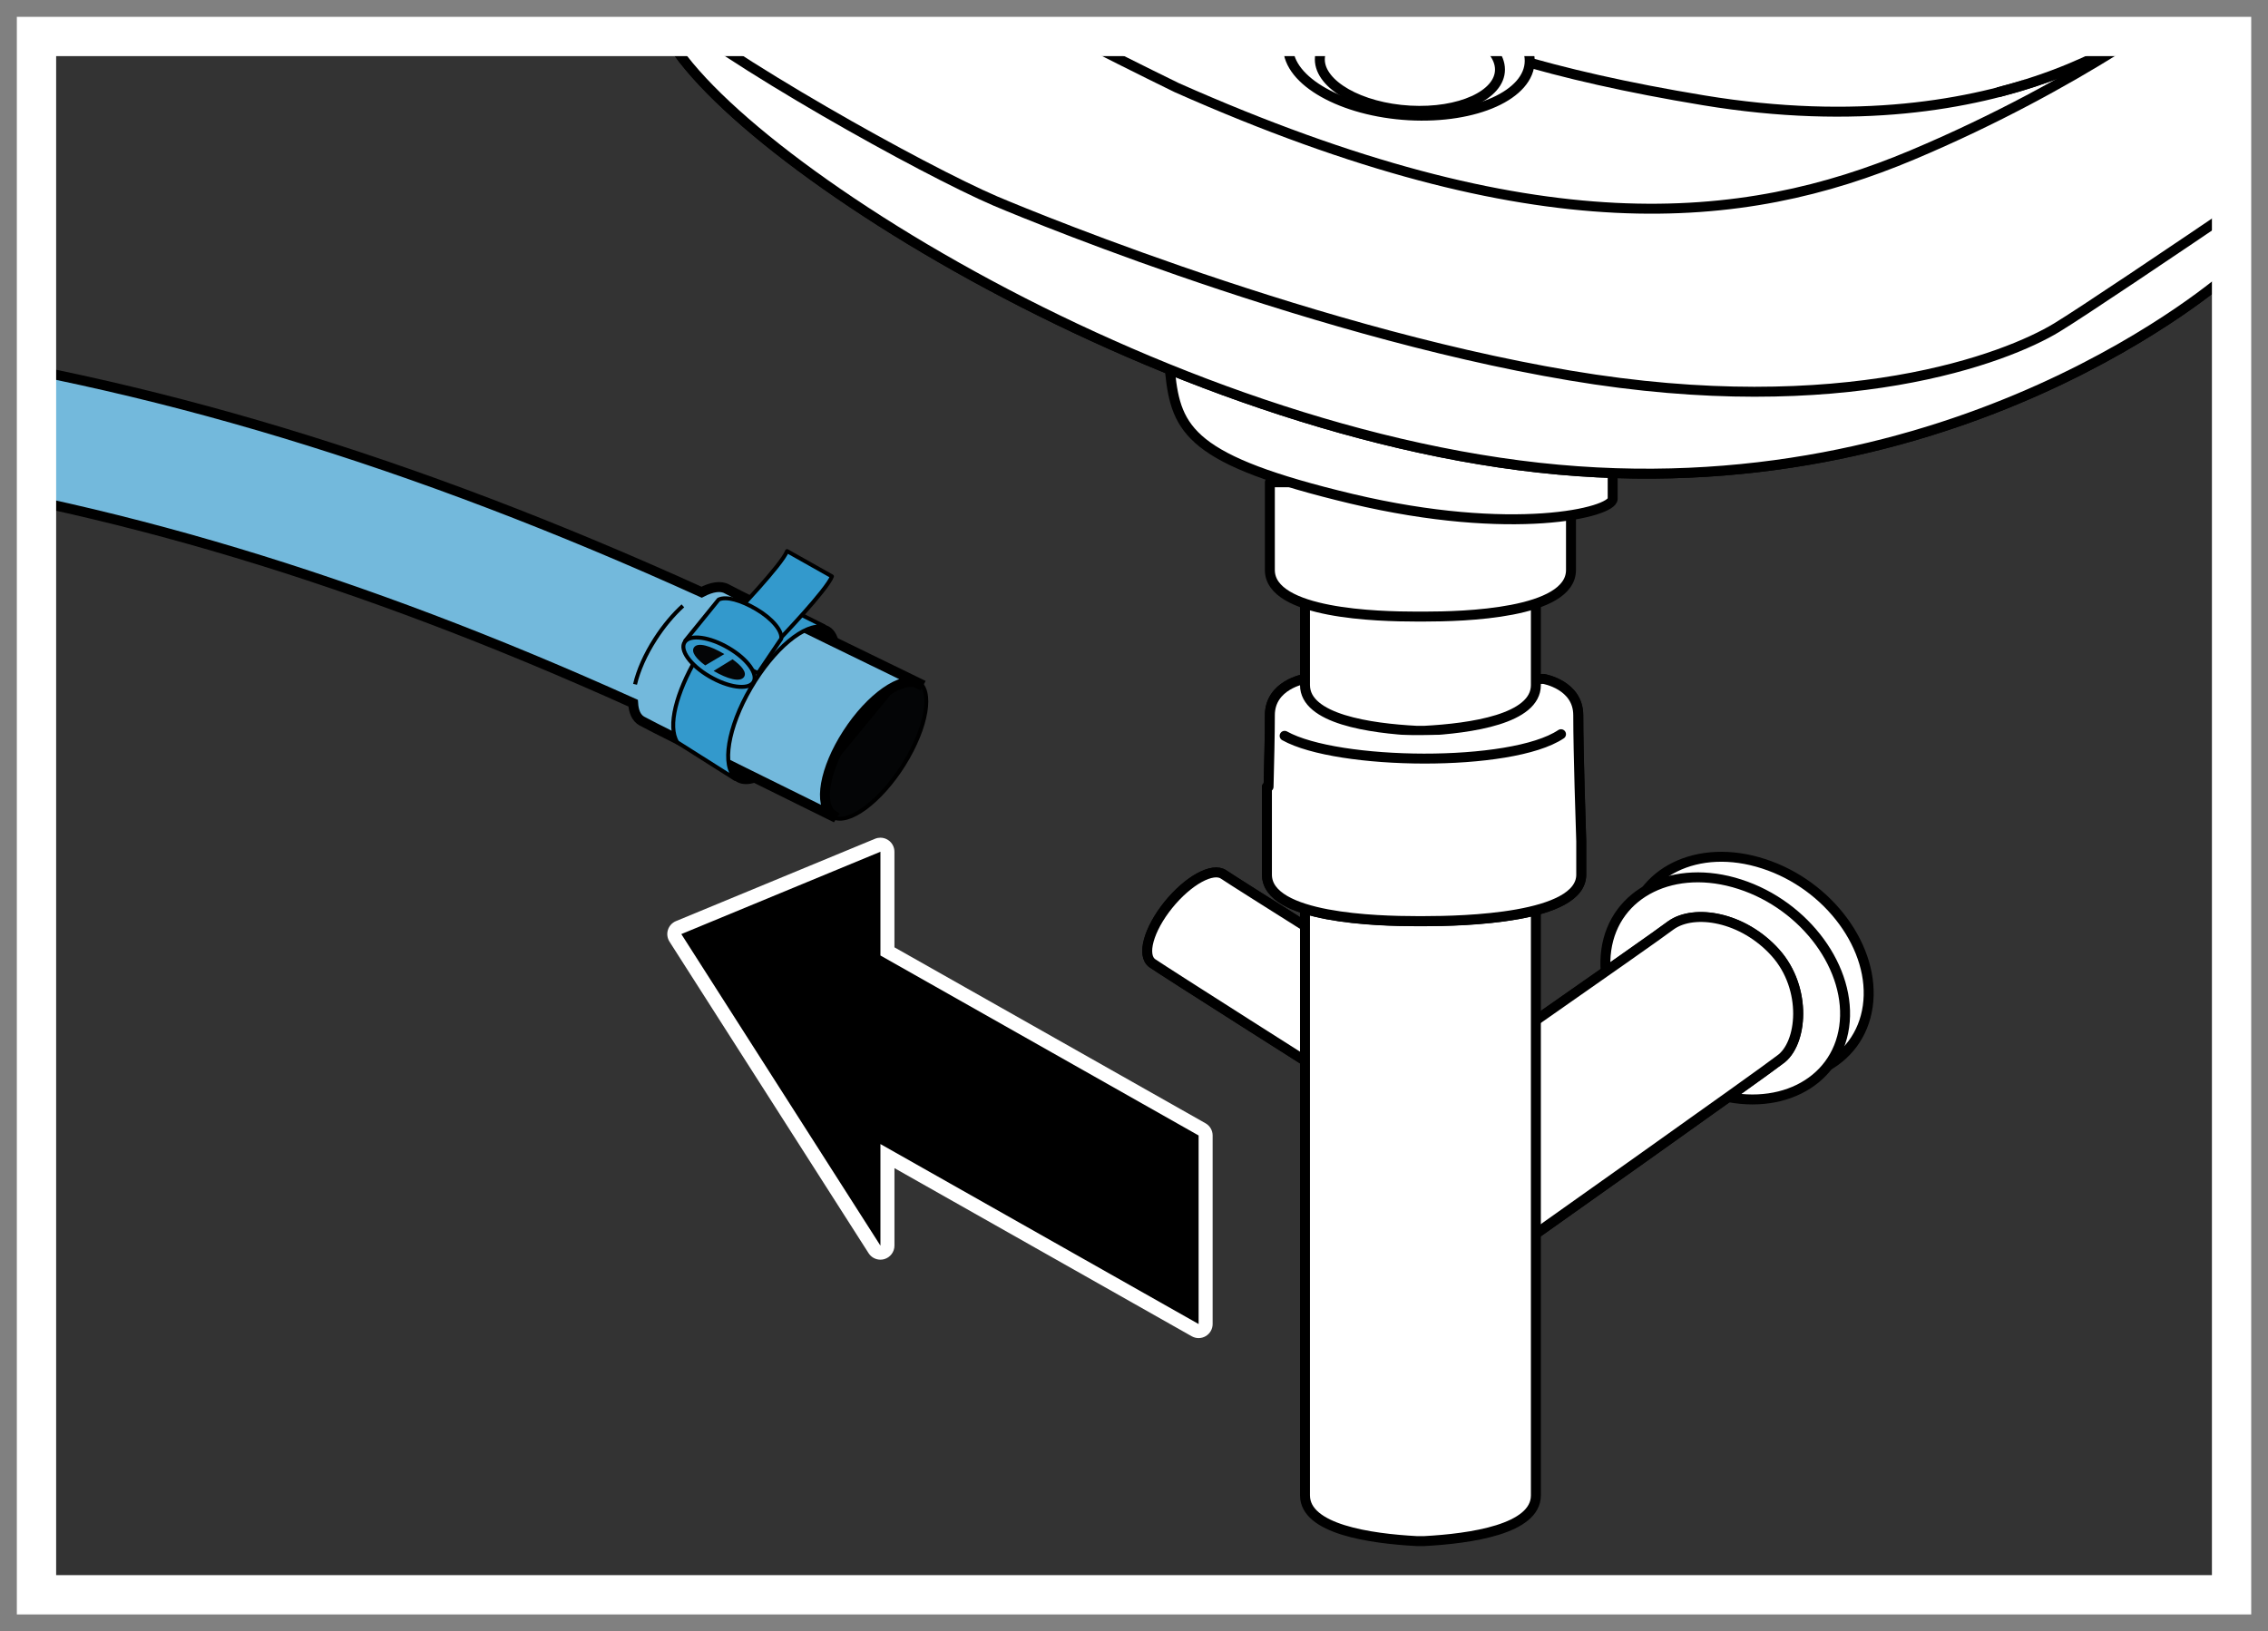 <?xml version="1.0" encoding="utf-8"?>
<!-- Generator: Adobe Illustrator 26.0.3, SVG Export Plug-In . SVG Version: 6.00 Build 0)  -->
<svg version="1.1" xmlns="http://www.w3.org/2000/svg" xmlns:xlink="http://www.w3.org/1999/xlink" x="0px" y="0px"
	 width="161.57px" height="116.22px" viewBox="0 0 161.57 116.22" enable-background="new 0 0 161.57 116.22" xml:space="preserve">
<rect x="0" y="0" width="161.57" height="116.22" fill="#333333" stroke="none"/>
<g id="Inhalt">
	<g id="_x30_30_Pfeil_rechts_2_">
		<g id="_x30_30_Pfeil_rechts_3_">
			<g>
				<path d="M85.388,94.831c-0.085,0-0.17-0.021-0.246-0.064l-21.921-12.4v6.379c0,0.222-0.146,0.418-0.36,0.479
					c-0.046,0.014-0.093,0.021-0.14,0.021c-0.167,0-0.328-0.084-0.421-0.23L48.116,66.818c-0.08-0.125-0.1-0.278-0.056-0.42
					c0.044-0.141,0.149-0.255,0.286-0.312l14.183-5.866c0.062-0.025,0.126-0.038,0.191-0.038c0.098,0,0.194,0.028,0.278,0.084
					c0.139,0.093,0.222,0.249,0.222,0.416v7.101l22.413,12.679c0.157,0.089,0.254,0.255,0.254,0.436v13.434
					c0,0.178-0.095,0.343-0.248,0.432C85.562,94.809,85.475,94.831,85.388,94.831z"/>
				<path fill="#FFFFFF" d="M62.721,60.683v7.392l22.667,12.822v13.434L62.721,81.509v7.237L48.537,66.549L62.721,60.683
					 M62.72,59.682c-0.129,0-0.259,0.025-0.382,0.076l-14.183,5.867c-0.273,0.113-0.483,0.342-0.572,0.624
					c-0.089,0.282-0.048,0.589,0.111,0.839l14.183,22.196c0.187,0.293,0.508,0.462,0.843,0.462c0.093,0,0.188-0.013,0.28-0.04
					c0.426-0.125,0.72-0.516,0.72-0.96v-5.522l21.175,11.978c0.153,0.086,0.323,0.13,0.492,0.13c0.174,0,0.348-0.045,0.504-0.136
					c0.307-0.179,0.496-0.508,0.496-0.864V80.897c0-0.36-0.194-0.693-0.508-0.87l-22.16-12.535v-6.809
					c0-0.334-0.167-0.646-0.444-0.831C63.109,59.74,62.916,59.682,62.72,59.682L62.72,59.682z"/>
			</g>
		</g>
	</g>
	<g>
		<path d="M53.477,49.028c1.743-3.006,4.185-4.928,5.456-4.293c1.259,0.63,0.871,3.575-0.876,6.572
			c-1.747,3.007-4.184,4.93-5.456,4.295C51.336,54.97,51.73,52.03,53.477,49.028L53.477,49.028z M53.477,49.028"/>
		
			<path fill="none" stroke="#000000" stroke-width="0.283" stroke-linecap="round" stroke-linejoin="round" stroke-miterlimit="3.864" d="
			M53.477,49.028c1.743-3.006,4.185-4.928,5.456-4.293c1.259,0.63,0.871,3.575-0.876,6.572c-1.747,3.007-4.184,4.93-5.456,4.295
			C51.336,54.97,51.73,52.03,53.477,49.028L53.477,49.028z M53.477,49.028"/>
		<path fill-rule="evenodd" clip-rule="evenodd" fill="#040506" d="M60.291,52.265c1.675-2.668,3.948-4.338,5.077-3.725
			c1.123,0.608,0.679,3.265-0.991,5.938c-1.675,2.661-3.944,4.333-5.071,3.724C58.177,57.589,58.62,54.932,60.291,52.265"/>
		<path fill="none" stroke="#000000" stroke-width="0.283" stroke-miterlimit="3.864" d="M60.291,52.265
			c1.675-2.668,3.948-4.338,5.077-3.725c1.123,0.608,0.679,3.265-0.991,5.938c-1.675,2.661-3.944,4.333-5.071,3.724
			C58.177,57.589,58.62,54.932,60.291,52.265"/>
		<path fill="#FFFFFF" d="M116.112,66.209c0.58-4.097,4.841-6.194,9.519-4.672c4.677,1.511,8.007,6.057,7.427,10.154
			c-0.58,4.097-4.847,6.189-9.519,4.683C118.856,74.852,115.532,70.306,116.112,66.209L116.112,66.209z M116.112,66.209"/>
		
			<path fill="none" stroke="#000000" stroke-width="0.709" stroke-linecap="round" stroke-linejoin="round" stroke-miterlimit="3.864" d="
			M116.112,66.209c0.58-4.097,4.841-6.194,9.519-4.672c4.677,1.511,8.007,6.057,7.427,10.154c-0.58,4.097-4.847,6.189-9.519,4.683
			C118.856,74.852,115.532,70.306,116.112,66.209L116.112,66.209z M116.112,66.209"/>
		<path fill="#FFFFFF" d="M114.431,67.677c0.58-4.097,4.847-6.194,9.519-4.677c4.683,1.511,8.007,6.063,7.427,10.16
			c-0.58,4.097-4.847,6.189-9.519,4.683C117.175,76.32,113.85,71.774,114.431,67.677L114.431,67.677z M114.431,67.677"/>
		
			<path fill="none" stroke="#000000" stroke-width="0.709" stroke-linecap="round" stroke-linejoin="round" stroke-miterlimit="3.864" d="
			M114.431,67.677c0.58-4.097,4.847-6.194,9.519-4.677c4.683,1.511,8.007,6.063,7.427,10.16c-0.58,4.097-4.847,6.189-9.519,4.683
			C117.175,76.32,113.85,71.774,114.431,67.677L114.431,67.677z M114.431,67.677"/>
		<path fill="#E1EBF4" d="M108.007,88.901c0,0,17.647-12.493,18.791-13.392c1.611-1.101,1.983-5.066-0.317-7.634
			c-2.301-2.559-5.772-3.134-7.438-1.95c-1.063,0.833-19.486,13.659-19.486,13.659L108.007,88.901"/>
		
			<path fill="none" stroke="#000000" stroke-width="0.709" stroke-linecap="round" stroke-linejoin="round" stroke-miterlimit="10" d="
			M108.007,88.901c0,0,17.647-12.493,18.791-13.392c1.611-1.101,1.983-5.066-0.317-7.634c-2.301-2.559-5.772-3.134-7.438-1.95
			c-1.063,0.833-19.486,13.659-19.486,13.659L108.007,88.901"/>
		<path fill="#FFFFFF" d="M108.007,88.895c0,0,17.647-12.493,18.781-13.392c1.615-1.101,1.983-5.066-0.313-7.629
			c-2.301-2.564-5.772-3.139-7.438-1.956c-1.063,0.833-19.487,13.659-19.487,13.659L108.007,88.895z M108.007,88.895"/>
		
			<path fill="none" stroke="#000000" stroke-width="0.709" stroke-linecap="round" stroke-linejoin="round" stroke-miterlimit="3.864" d="
			M108.007,88.895c0,0,17.647-12.493,18.781-13.392c1.615-1.101,1.983-5.066-0.313-7.629c-2.301-2.564-5.772-3.139-7.438-1.956
			c-1.063,0.833-19.487,13.659-19.487,13.659L108.007,88.895z M108.007,88.895"/>
		<path fill="#E1EBF4" d="M53.609,52.621l-2.815-2.799c-0.279-0.646,0.264-1.852,1.172-2.985c1.019-1.261,2.257-2.016,2.958-1.862
			l3.647,1.621L53.609,52.621"/>
		
			<path fill="none" stroke="#000000" stroke-width="0.709" stroke-linecap="round" stroke-linejoin="round" stroke-miterlimit="10" d="
			M53.609,52.621l-2.815-2.799c-0.279-0.646,0.264-1.852,1.172-2.985c1.019-1.261,2.257-2.016,2.958-1.862l3.647,1.621
			L53.609,52.621"/>
		<path fill="#E1EBF4" d="M54.973,48.776c1.402-1.742,3.171-2.716,3.948-2.168c0.778,0.541,0.269,2.399-1.139,4.152
			c-1.408,1.741-3.177,2.716-3.95,2.163C53.062,52.375,53.565,50.524,54.973,48.776L54.973,48.776z M54.973,48.776"/>
		
			<path fill="none" stroke="#000000" stroke-width="0.709" stroke-linecap="round" stroke-linejoin="round" stroke-miterlimit="3.864" d="
			M54.973,48.776c1.402-1.742,3.171-2.716,3.948-2.168c0.778,0.541,0.269,2.399-1.139,4.152c-1.408,1.741-3.177,2.716-3.95,2.163
			C53.062,52.375,53.565,50.524,54.973,48.776L54.973,48.776z M54.973,48.776"/>
		<path fill="#E1EBF4" d="M58.04,55.513l-2.842-2.87c-0.273-0.652,0.262-1.845,1.183-2.991c1.007-1.248,2.25-2.015,2.957-1.856
			l3.735,1.605L58.04,55.513"/>
		
			<path fill="none" stroke="#000000" stroke-width="0.709" stroke-linecap="round" stroke-linejoin="round" stroke-miterlimit="10" d="
			M58.04,55.513l-2.842-2.87c-0.273-0.652,0.262-1.845,1.183-2.991c1.007-1.248,2.25-2.015,2.957-1.856l3.735,1.605L58.04,55.513"/>
		<path fill="#E1EBF4" d="M94.839,76.759c0,0-11.973-7.587-12.749-8.134c-0.773-0.548-0.264-2.399,1.139-4.146
			c1.408-1.747,3.177-2.723,3.954-2.164c0.723,0.503,12.822,8.094,12.822,8.094L94.839,76.759"/>
		
			<path fill="none" stroke="#000000" stroke-width="0.709" stroke-linecap="round" stroke-linejoin="round" stroke-miterlimit="10" d="
			M94.839,76.759c0,0-11.973-7.587-12.749-8.134c-0.773-0.548-0.264-2.399,1.139-4.146c1.408-1.747,3.177-2.723,3.954-2.164
			c0.723,0.503,12.822,8.094,12.822,8.094L94.839,76.759"/>
		<path fill="#FFFFFF" d="M94.834,76.759c0,0-11.967-7.592-12.744-8.134c-0.778-0.554-0.269-2.405,1.139-4.152
			c1.408-1.742,3.172-2.717,3.95-2.164c0.728,0.503,12.826,8.1,12.826,8.1L94.834,76.759z M94.834,76.759"/>
		
			<path fill="none" stroke="#000000" stroke-width="0.709" stroke-linecap="round" stroke-linejoin="round" stroke-miterlimit="3.864" d="
			M94.834,76.759c0,0-11.967-7.592-12.744-8.134c-0.778-0.554-0.269-2.405,1.139-4.152c1.408-1.742,3.172-2.717,3.95-2.164
			c0.728,0.503,12.826,8.1,12.826,8.1L94.834,76.759z M94.834,76.759"/>
		<path fill="#FFFFFF" d="M92.966,64.112v42.425c0,2.41,4.623,3.078,7.97,3.259h0.515c3.347-0.181,7.964-0.848,7.964-3.259V64.112
			H92.966z M92.966,64.112"/>
		
			<path fill="none" stroke="#000000" stroke-width="0.709" stroke-linecap="round" stroke-linejoin="round" stroke-miterlimit="3.864" d="
			M92.966,64.112v42.425c0,2.41,4.623,3.078,7.97,3.259h0.515c3.347-0.181,7.964-0.848,7.964-3.259V64.112H92.966z M92.966,64.112"
			/>
		<path fill="#E1EBF4" d="M90.371,56.061c0.049-1.726,0.093-3.692,0.093-5.099c0-2.169,2.465-2.585,2.465-2.585h17.044
			c0,0,2.465,0.417,2.465,2.585c0,1.408,0.044,3.374,0.094,5.099l0.115,3.888v2.367c0,3.121-8.446,3.319-11.162,3.319h-0.581
			c-2.717,0-10.648-0.198-10.648-3.319v-6.255H90.371"/>
		
			<path fill="none" stroke="#000000" stroke-width="0.709" stroke-linecap="round" stroke-linejoin="round" stroke-miterlimit="10" d="
			M90.371,56.061c0.049-1.726,0.093-3.692,0.093-5.099c0-2.169,2.465-2.585,2.465-2.585h17.044c0,0,2.465,0.417,2.465,2.585
			c0,1.408,0.044,3.374,0.094,5.099l0.115,3.888v2.367c0,3.121-8.446,3.319-11.162,3.319h-0.581c-2.717,0-10.648-0.198-10.648-3.319
			v-6.255H90.371"/>
		<path fill="#FFFFFF" d="M90.371,56.055c0.044-1.726,0.093-3.692,0.093-5.099c0-2.169,2.465-2.585,2.465-2.585h17.044
			c0,0,2.459,0.417,2.459,2.585c0,1.408,0.049,3.374,0.094,5.099l0.12,3.888v2.372c0,3.121-8.446,3.308-11.162,3.308h-0.586
			c-2.712,0-10.642-0.192-10.642-3.308v-6.26H90.371z M90.371,56.055"/>
		
			<path fill="none" stroke="#000000" stroke-width="0.709" stroke-linecap="round" stroke-linejoin="round" stroke-miterlimit="3.864" d="
			M90.371,56.055c0.044-1.726,0.093-3.692,0.093-5.099c0-2.169,2.465-2.585,2.465-2.585h17.044c0,0,2.459,0.417,2.459,2.585
			c0,1.408,0.049,3.374,0.094,5.099l0.12,3.888v2.372c0,3.121-8.446,3.308-11.162,3.308h-0.586c-2.712,0-10.642-0.192-10.642-3.308
			v-6.26H90.371z M90.371,56.055"/>
		<path fill="#FFFFFF" d="M92.966,43.02v5.789c0,2.416,4.623,3.083,7.97,3.258h0.515c3.347-0.175,7.964-0.843,7.964-3.258V43.02
			H92.966z M92.966,43.02"/>
		
			<path fill="none" stroke="#000000" stroke-width="0.709" stroke-linecap="round" stroke-linejoin="round" stroke-miterlimit="3.864" d="
			M92.966,43.02v5.789c0,2.416,4.623,3.083,7.97,3.258h0.515c3.347-0.175,7.964-0.843,7.964-3.258V43.02H92.966z M92.966,43.02"/>
		<path fill="#FFFFFF" d="M90.463,34.36v6.249c0,3.128,7.723,3.319,10.434,3.319h0.586c2.71,0,10.433-0.196,10.433-3.319V34.36
			H90.463z M90.463,34.36"/>
		
			<path fill="none" stroke="#000000" stroke-width="0.709" stroke-linecap="round" stroke-linejoin="round" stroke-miterlimit="3.864" d="
			M90.463,34.36v6.249c0,3.128,7.723,3.319,10.434,3.319h0.586c2.71,0,10.433-0.196,10.433-3.319V34.36H90.463z M90.463,34.36"/>
		<path fill="#FFFFFF" d="M83.36,26.551c0.428,4.103,1.462,6.249,12.941,8.988c11.486,2.727,18.584,0.969,18.584,0v-2.35
			C114.885,33.188,82.95,22.442,83.36,26.551L83.36,26.551z M83.36,26.551"/>
		
			<path fill="none" stroke="#000000" stroke-width="0.709" stroke-linecap="round" stroke-linejoin="round" stroke-miterlimit="3.864" d="
			M83.36,26.551c0.428,4.103,1.462,6.249,12.941,8.988c11.486,2.727,18.584,0.969,18.584,0v-2.35
			C114.885,33.188,82.95,22.442,83.36,26.551L83.36,26.551z M83.36,26.551"/>
		<path fill="#FFFFFF" d="M91.515,52.424c3.769,2.103,16.141,2.262,19.69-0.115"/>
		
			<path fill="none" stroke="#000000" stroke-width="0.709" stroke-linecap="round" stroke-linejoin="round" stroke-miterlimit="3.864" d="
			M91.515,52.424c3.769,2.103,16.141,2.262,19.69-0.115"/>
		<g>
			<defs>
				<rect id="SVGID_1_" x="2.25" y="2.358" width="156.25" height="111.051"/>
			</defs>
			<clipPath id="SVGID_00000116952836210724243330000009972366033015221669_">
				<use xlink:href="#SVGID_1_"  overflow="visible"/>
			</clipPath>
			<path clip-path="url(#SVGID_00000116952836210724243330000009972366033015221669_)" fill="#73B9DC" d="M60.363,52.271
				c1.659-2.574,3.916-4.152,5.071-3.56l0.021-0.039c0,0-12.597-6.112-13.665-6.709c-0.454-0.257-1.095-0.142-1.807,0.23
				C8.845,23.549-25.068,19.337-69.798,25.427c-6.392,0.876-5.133,9.843,1.259,8.967c42.621-5.812,74.487-1.939,113.642,15.702
				c0.038,0.603,0.23,1.057,0.624,1.276c1.14,0.641,13.556,6.758,13.556,6.758l0.043-0.066C58.292,57.348,58.729,54.8,60.363,52.271
				L60.363,52.271z M60.363,52.271"/>
			
				<path clip-path="url(#SVGID_00000116952836210724243330000009972366033015221669_)" fill="none" stroke="#000000" stroke-width="0.709" stroke-miterlimit="3.864" d="
				M60.363,52.271c1.659-2.574,3.916-4.152,5.071-3.56l0.021-0.039c0,0-12.597-6.112-13.665-6.709
				c-0.454-0.257-1.095-0.142-1.807,0.23C8.845,23.549-25.068,19.337-69.798,25.427c-6.392,0.876-5.133,9.843,1.259,8.967
				c42.621-5.812,74.487-1.939,113.642,15.702c0.038,0.603,0.23,1.057,0.624,1.276c1.14,0.641,13.556,6.758,13.556,6.758
				l0.043-0.066C58.292,57.348,58.729,54.8,60.363,52.271L60.363,52.271z M60.363,52.271"/>
		</g>
		<path fill="#3399CC" d="M53.477,49.028c1.638-2.821,3.873-4.661,5.193-4.354l0.038-0.06l-4.075-2.037
			c-1.375-0.088-3.49,1.698-5.034,4.348c-1.396,2.399-2.065,4.809-1.353,5.959l4.129,2.612l0.034-0.055
			C51.408,54.587,51.835,51.849,53.477,49.028L53.477,49.028z M53.477,49.028"/>
		
			<path fill="none" stroke="#000000" stroke-width="0.283" stroke-linecap="round" stroke-linejoin="round" stroke-miterlimit="3.864" d="
			M53.477,49.028c1.638-2.821,3.873-4.661,5.193-4.354l0.038-0.06l-4.075-2.037c-1.375-0.088-3.49,1.698-5.034,4.348
			c-1.396,2.399-2.065,4.809-1.353,5.959l4.129,2.612l0.034-0.055C51.408,54.587,51.835,51.849,53.477,49.028L53.477,49.028z
			 M53.477,49.028"/>
		<path fill="#E1EBF4" d="M52.29,43.787c0,0,3.439-3.582,3.779-4.525l3.198,1.802c-0.334,0.942-3.773,4.519-3.773,4.519
			L52.29,43.787z M52.29,43.787"/>
		
			<path fill="#3399CC" stroke="#000000" stroke-width="0.283" stroke-linecap="round" stroke-linejoin="round" stroke-miterlimit="3.864" d="
			M52.29,43.787c0,0,3.439-3.582,3.779-4.525l3.198,1.802c-0.334,0.942-3.773,4.519-3.773,4.519L52.29,43.787z M52.29,43.787"/>
		<path fill="#3399CC" d="M48.822,45.643l2.372-2.925c0.552-0.262,1.626,0.06,2.667,0.674c1.155,0.673,1.894,1.572,1.79,2.119
			l-1.649,2.444l-5.049-2.329"/>
		
			<path fill="none" stroke="#000000" stroke-width="0.283" stroke-linecap="round" stroke-linejoin="round" stroke-miterlimit="10" d="
			M48.822,45.643l2.372-2.925c0.552-0.262,1.626,0.06,2.667,0.674c1.155,0.673,1.894,1.572,1.79,2.119l-1.649,2.444l-5.049-2.329"/>
		<path fill="#3399CC" d="M51.911,46.169c1.353,0.795,2.137,1.89,1.753,2.448c-0.372,0.559-1.779,0.367-3.127-0.428
			c-1.359-0.793-2.142-1.889-1.758-2.448C49.156,45.178,50.558,45.37,51.911,46.169L51.911,46.169z M51.911,46.169"/>
		
			<path fill="none" stroke="#000000" stroke-width="0.283" stroke-linecap="round" stroke-linejoin="round" stroke-miterlimit="3.864" d="
			M51.911,46.169c1.353,0.795,2.137,1.89,1.753,2.448c-0.372,0.559-1.779,0.367-3.127-0.428c-1.359-0.793-2.142-1.889-1.758-2.448
			C49.156,45.178,50.558,45.37,51.911,46.169L51.911,46.169z M51.911,46.169"/>
		<path fill-rule="evenodd" clip-rule="evenodd" fill="#040506" d="M50.241,47.407c-0.646-0.471-1.019-0.959-0.805-1.276
			c0.273-0.405,1.167-0.115,2.141,0.454c0.236,0.143,0.428,0.262,0.608,0.388c0.656,0.465,1.035,0.931,0.82,1.255
			c-0.279,0.405-1.182,0.147-2.168-0.428l1.347-0.827c-0.181-0.126-0.373-0.245-0.582-0.372L50.241,47.407"/>
		<path fill="none" stroke="#000000" stroke-width="0.283" stroke-miterlimit="10" d="M45.24,48.754
			c0.226-0.974,0.718-2.109,1.447-3.237c0.602-0.937,1.287-1.741,1.96-2.354"/>
		<g>
			<defs>
				<rect id="SVGID_00000049902374699954035720000006105425816919603082_" x="3.75" y="2.358" width="155" height="111.051"/>
			</defs>
			<clipPath id="SVGID_00000106837663811012149460000013179785690492194182_">
				<use xlink:href="#SVGID_00000049902374699954035720000006105425816919603082_"  overflow="visible"/>
			</clipPath>
			
				<path clip-path="url(#SVGID_00000106837663811012149460000013179785690492194182_)" fill-rule="evenodd" clip-rule="evenodd" fill="#FFFFFF" d="
				M154.003,1.132c0,0-10.779,9.628-32.644,6.014C99.49,3.536,93.695-2.029,85.665-8.349c-8.045-6.315-13.752-18.233-13.91-26.06
				c0-5.143,2.273-5.98,5.937-4.48c3.669,1.5,11.53,4.354,11.53,4.354s59.424,21.273,65.526,23.421
				c6.106,2.147,7.295,6.692,1.353,10.893C150.162,3.968,154.003,1.132,154.003,1.132"/>
			
				<path clip-path="url(#SVGID_00000106837663811012149460000013179785690492194182_)" fill="none" stroke="#000000" stroke-width="0.709" stroke-miterlimit="10" d="
				M154.003,1.132c0,0-10.779,9.628-32.644,6.014C99.49,3.536,93.695-2.029,85.665-8.349c-8.045-6.315-13.752-18.233-13.91-26.06
				c0-5.143,2.273-5.98,5.937-4.48c3.669,1.5,11.53,4.354,11.53,4.354s59.424,21.273,65.526,23.421
				c6.106,2.147,7.295,6.692,1.353,10.893C150.162,3.968,154.003,1.132,154.003,1.132"/>
			<path clip-path="url(#SVGID_00000106837663811012149460000013179785690492194182_)" fill="#FFFFFF" d="M153.997,1.126
				c0,0-10.774,9.628-32.643,6.019C99.49,3.536,93.695-2.034,85.661-8.349c-8.041-6.321-13.748-18.239-13.906-26.06
				c0-5.143,2.273-5.986,5.931-4.485c3.669,1.5,11.535,4.355,11.535,4.355s59.424,21.277,65.526,23.425
				c6.106,2.147,7.295,6.692,1.353,10.887C150.158,3.968,153.997,1.126,153.997,1.126L153.997,1.126z M153.997,1.126"/>
			
				<path clip-path="url(#SVGID_00000106837663811012149460000013179785690492194182_)" fill="none" stroke="#000000" stroke-width="0.709" stroke-miterlimit="3.864" d="
				M153.997,1.126c0,0-10.774,9.628-32.643,6.019C99.49,3.536,93.695-2.034,85.661-8.349c-8.041-6.321-13.748-18.239-13.906-26.06
				c0-5.143,2.273-5.986,5.931-4.485c3.669,1.5,11.535,4.355,11.535,4.355s59.424,21.277,65.526,23.425
				c6.106,2.147,7.295,6.692,1.353,10.887C150.158,3.968,153.997,1.126,153.997,1.126L153.997,1.126z M153.997,1.126"/>
			
				<path clip-path="url(#SVGID_00000106837663811012149460000013179785690492194182_)" fill-rule="evenodd" clip-rule="evenodd" fill="#FFFFFF" d="
				M175.379,23.39l-2.086,1.802l-14.635-5.565c0,0-19.136,17.001-49.042,13.693C79.712,30.012,46.817,7.76,46.817,0.261
				c0-0.132,0.011,0.066,0.022-0.121c-1.698-0.756-5.641-5.356-7.97-11.496c-1.791-4.717-0.602-15.012,2.41-16.699
				C48.23-31.987,81.8-49.262,81.8-49.262s5.066,1.282,10.767,3.083c0.844,0.192,89.051,28.694,89.867,28.879
				C197.468-13.892,175.379,23.39,175.379,23.39"/>
			
				<path clip-path="url(#SVGID_00000106837663811012149460000013179785690492194182_)" fill="none" stroke="#000000" stroke-width="0.709" stroke-miterlimit="10" d="
				M175.379,23.39l-2.086,1.802l-14.635-5.565c0,0-19.136,17.001-49.042,13.693C79.712,30.012,46.817,7.76,46.817,0.261
				c0-0.132,0.011,0.066,0.022-0.121c-1.698-0.756-5.641-5.356-7.97-11.496c-1.791-4.717-0.602-15.012,2.41-16.699
				C48.23-31.987,81.8-49.262,81.8-49.262s5.066,1.282,10.767,3.083c0.844,0.192,89.051,28.694,89.867,28.879
				C197.468-13.892,175.379,23.39,175.379,23.39"/>
			<path clip-path="url(#SVGID_00000106837663811012149460000013179785690492194182_)" fill="#FFFFFF" d="M175.379,23.39
				l-2.086,1.802l-14.635-5.565c0,0-19.136,17.001-49.042,13.693C79.712,30.012,46.817,7.76,46.817,0.261
				c0-0.132,0.011,0.066,0.022-0.121c-1.698-0.761-5.641-5.362-7.97-11.496c-1.791-4.717-0.607-15.012,2.41-16.694
				C48.23-31.987,81.8-49.262,81.8-49.262s5.066,1.282,10.767,3.083c0.839,0.192,89.051,28.694,89.867,28.879
				C197.462-13.892,175.379,23.39,175.379,23.39L175.379,23.39z M175.379,23.39"/>
			
				<path clip-path="url(#SVGID_00000106837663811012149460000013179785690492194182_)" fill="none" stroke="#000000" stroke-width="0.709" stroke-miterlimit="3.864" d="
				M175.379,23.39l-2.086,1.802l-14.635-5.565c0,0-19.136,17.001-49.042,13.693C79.712,30.012,46.817,7.76,46.817,0.261
				c0-0.132,0.011,0.066,0.022-0.121c-1.698-0.761-5.641-5.362-7.97-11.496c-1.791-4.717-0.607-15.012,2.41-16.694
				C48.23-31.987,81.8-49.262,81.8-49.262s5.066,1.282,10.767,3.083c0.839,0.192,89.051,28.694,89.867,28.879
				C197.462-13.892,175.379,23.39,175.379,23.39L175.379,23.39z M175.379,23.39"/>
		</g>
		<g>
			<defs>
				<rect id="SVGID_00000088091835834569490460000012622405281235538590_" x="2.25" y="2.358" width="155.75" height="111.051"/>
			</defs>
			<clipPath id="SVGID_00000160906364279068984900000014260765276555907491_">
				<use xlink:href="#SVGID_00000088091835834569490460000012622405281235538590_"  overflow="visible"/>
			</clipPath>
			
				<path clip-path="url(#SVGID_00000160906364279068984900000014260765276555907491_)" fill="none" stroke="#000000" stroke-width="0.709" stroke-miterlimit="3.864" d="
				M173.578,4.347l-0.411,20.894 M158.554,19.529v-4.419"/>
			<path clip-path="url(#SVGID_00000160906364279068984900000014260765276555907491_)" fill="#FFFFFF" d="M171.55,6.493
				c0,0-21.497,14.705-25.04,16.853c-3.538,2.147-15.176,6.698-34.68,3.406C92.325,23.473,70.905,14.32,70.905,14.32
				c-5.16-2.218-19.186-10.022-24.367-14.459"/>
			
				<path clip-path="url(#SVGID_00000160906364279068984900000014260765276555907491_)" fill="none" stroke="#000000" stroke-width="0.709" stroke-miterlimit="3.864" d="
				M171.55,6.493c0,0-21.497,14.705-25.04,16.853c-3.538,2.147-15.176,6.698-34.68,3.406C92.325,23.473,70.905,14.32,70.905,14.32
				c-5.16-2.218-19.186-10.022-24.367-14.459"/>
			<path clip-path="url(#SVGID_00000160906364279068984900000014260765276555907491_)" fill="#FFFFFF" d="M156.095-0.101
				c0,0-7.8,6.063-19.876,11.145c-12.071,5.077-26.81,6.556-52.393-4.802c0,0-11.2-5.444-20.845-10.862
				c-9.651-5.416-11.25-10.499-12.538-13.807c-1.287-3.309-0.641-6.622,2.252-8.122c2.897-1.506,17.685-10.214,17.685-10.214"/>
			
				<path clip-path="url(#SVGID_00000160906364279068984900000014260765276555907491_)" fill="none" stroke="#000000" stroke-width="0.709" stroke-miterlimit="3.864" d="
				M156.095-0.101c0,0-7.8,6.063-19.876,11.145c-12.071,5.077-26.81,6.556-52.393-4.802c0,0-11.2-5.444-20.845-10.862
				c-9.651-5.416-11.25-10.499-12.538-13.807c-1.287-3.309-0.641-6.622,2.252-8.122c2.897-1.506,17.685-10.214,17.685-10.214"/>
			
				<path clip-path="url(#SVGID_00000160906364279068984900000014260765276555907491_)" fill-rule="evenodd" clip-rule="evenodd" fill="#FFFFFF" d="
				M154.003,1.132c0,0-10.779,9.628-32.644,6.014C99.49,3.536,93.695-2.029,85.665-8.349c-8.045-6.315-13.752-18.233-13.91-26.06
				c0-5.143,2.273-5.98,5.937-4.48c3.669,1.5,11.53,4.354,11.53,4.354s59.424,21.273,65.526,23.421
				c6.106,2.147,7.295,6.692,1.353,10.893C150.162,3.968,154.003,1.132,154.003,1.132"/>
			
				<path clip-path="url(#SVGID_00000160906364279068984900000014260765276555907491_)" fill="none" stroke="#000000" stroke-width="0.709" stroke-miterlimit="10" d="
				M154.003,1.132c0,0-10.779,9.628-32.644,6.014C99.49,3.536,93.695-2.029,85.665-8.349c-8.045-6.315-13.752-18.233-13.91-26.06
				c0-5.143,2.273-5.98,5.937-4.48c3.669,1.5,11.53,4.354,11.53,4.354s59.424,21.273,65.526,23.421
				c6.106,2.147,7.295,6.692,1.353,10.893C150.162,3.968,154.003,1.132,154.003,1.132"/>
			
				<path clip-path="url(#SVGID_00000160906364279068984900000014260765276555907491_)" fill-rule="evenodd" clip-rule="evenodd" fill="#FFFFFF" d="
				M91.767,3.367c0-2.405,3.856-4.146,8.605-3.878c4.753,0.269,8.603,2.437,8.603,4.841c0,2.416-3.85,4.146-8.603,3.884
				C95.623,7.945,91.767,5.776,91.767,3.367"/>
			
				<path clip-path="url(#SVGID_00000160906364279068984900000014260765276555907491_)" fill="none" stroke="#000000" stroke-width="0.709" stroke-miterlimit="10" d="
				M91.767,3.367c0-2.405,3.856-4.146,8.605-3.878c4.753,0.269,8.603,2.437,8.603,4.841c0,2.416-3.85,4.146-8.603,3.884
				C95.623,7.945,91.767,5.776,91.767,3.367"/>
			<path clip-path="url(#SVGID_00000160906364279068984900000014260765276555907491_)" fill="#FFFFFF" d="M155.897-0.084
				c-5.652,3.988-1.9,1.21-1.9,1.21s-3.873,3.456-11.671,5.45"/>
			
				<path clip-path="url(#SVGID_00000160906364279068984900000014260765276555907491_)" fill="none" stroke="#000000" stroke-width="0.709" stroke-miterlimit="3.864" d="
				M155.897-0.084c-5.652,3.988-1.9,1.21-1.9,1.21s-3.873,3.456-11.671,5.45"/>
			
				<path clip-path="url(#SVGID_00000160906364279068984900000014260765276555907491_)" fill-rule="evenodd" clip-rule="evenodd" fill="#FFFFFF" d="
				M94.023,4.232c0-1.819,2.876-3.128,6.419-2.93c3.544,0.203,6.415,1.835,6.415,3.654c0,1.813-2.87,3.121-6.415,2.923
				C96.899,7.682,94.023,6.045,94.023,4.232"/>
			
				<path clip-path="url(#SVGID_00000160906364279068984900000014260765276555907491_)" fill="none" stroke="#000000" stroke-width="0.709" stroke-miterlimit="10" d="
				M94.023,4.232c0-1.819,2.876-3.128,6.419-2.93c3.544,0.203,6.415,1.835,6.415,3.654c0,1.813-2.87,3.121-6.415,2.923
				C96.899,7.682,94.023,6.045,94.023,4.232"/>
		</g>
	</g>
</g>
<g id="Rahmen">
	<g>
		<path fill="#FFFFFF" d="M157.575,4v108.22H4V4H157.575 M161.575,0H0v116.22h161.575V0L161.575,0z"/>
		<path fill="#808080" d="M160.375,1.2v113.821H1.2V1.2H160.375 M161.575,0H0v116.22h161.575V0L161.575,0z"/>
	</g>
</g>
</svg>
